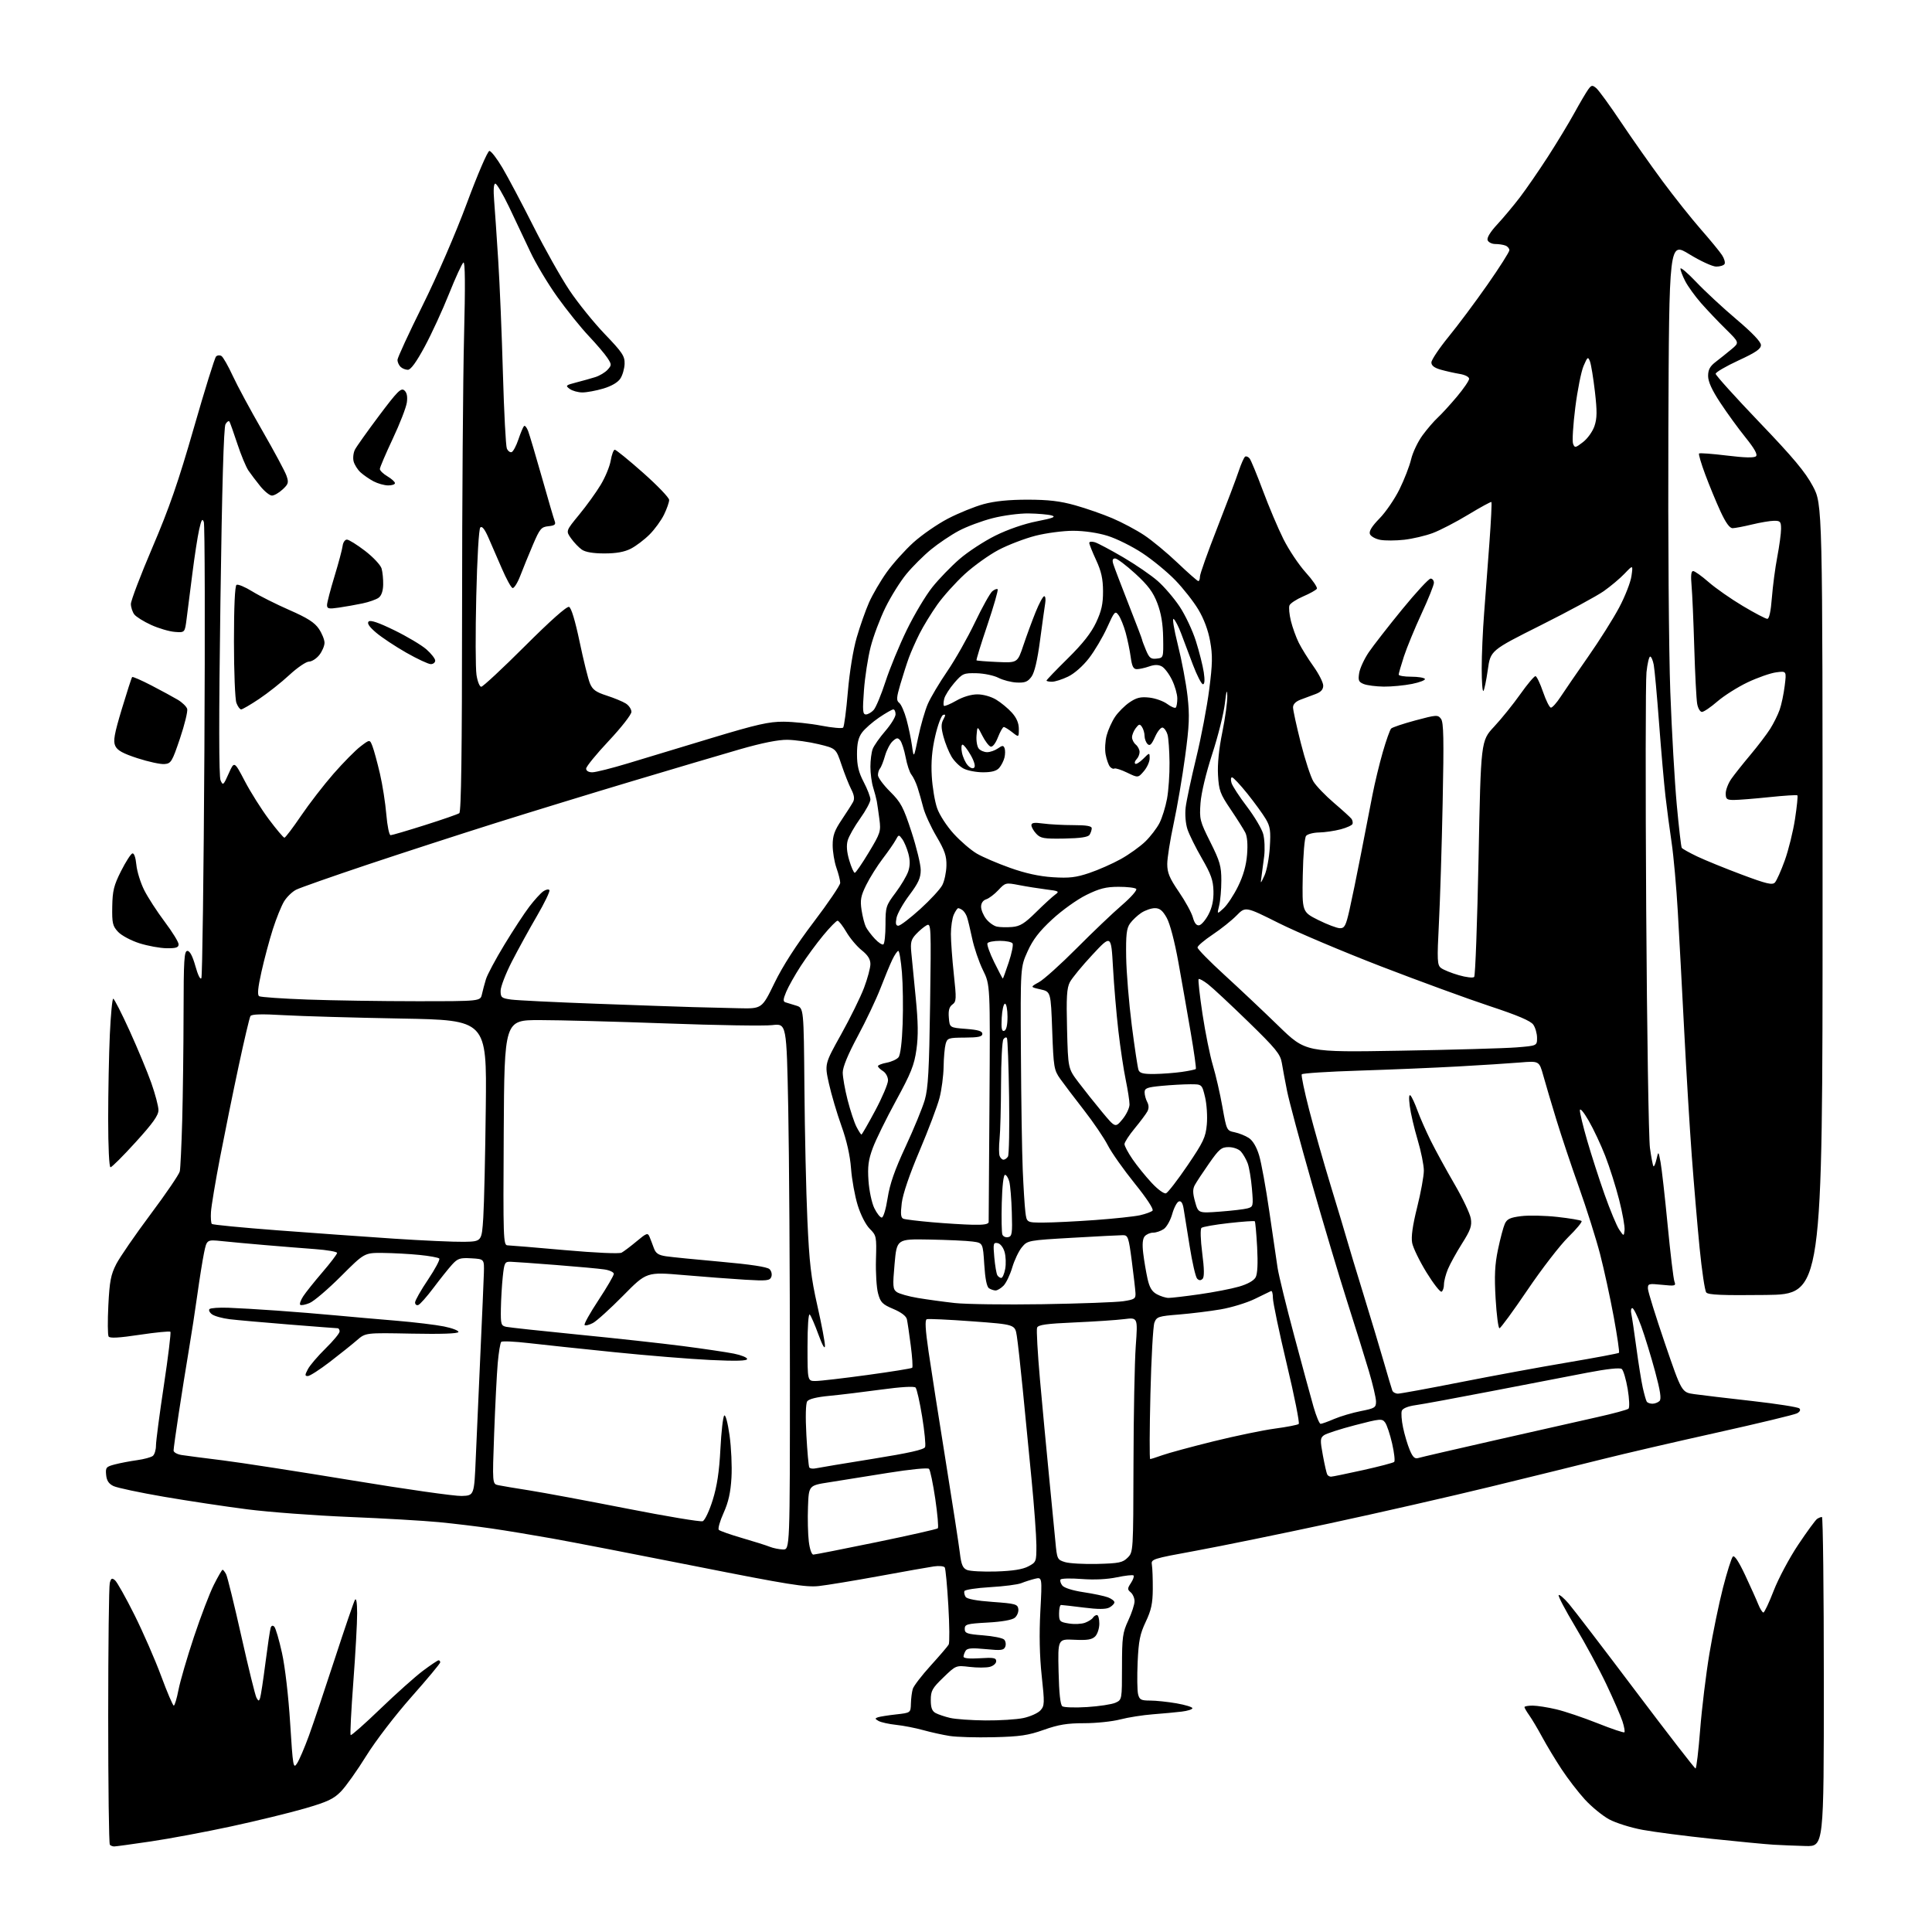 <?xml version="1.0" encoding="UTF-8" standalone="no"?>
<svg 
  version="1.1" 
  xmlns="http://www.w3.org/2000/svg" 
  xmlns:xlink="http://www.w3.org/1999/xlink" 
  xmlns:svg="http://www.w3.org/2000/svg"
  xmlns:rdf="http://www.w3.org/1999/02/22-rdf-syntax-ns#"
  xmlns:cc="http://creativecommons.org/ns#"
  xmlns:dc="http://purl.org/dc/elements/1.1/"
  viewBox="0 0 768 768"
  width="768"
  height="768"
>
<style>svg {background-color: white; }</style>"
<path stroke="none" fill="black" fill-rule="evenodd" d="M45.42,733.99C44.82,734.00 44.03,733.70 43.67,733.33C43.30,732.97 43.01,709.90 43.01,682.08C43.02,654.26 43.30,630.48 43.64,629.23C44.14,627.36 44.51,627.17 45.71,628.18C46.52,628.85 50.00,635.05 53.45,641.95C56.89,648.85 61.67,659.79 64.06,666.25C66.45,672.71 68.71,678.00 69.08,678.00C69.44,678.00 70.29,675.19 70.95,671.75C71.62,668.31 74.37,658.86 77.08,650.73C79.78,642.61 83.35,633.27 85.01,629.98C86.67,626.69 88.23,624.00 88.48,624.00C88.73,624.00 89.35,624.79 89.87,625.75C90.39,626.72 93.11,637.81 95.93,650.40C98.75,662.98 101.46,674.01 101.96,674.89C102.75,676.29 102.94,676.30 103.39,675.00C103.68,674.17 104.64,667.88 105.52,661.00C106.40,654.12 107.33,647.86 107.59,647.08C107.90,646.17 108.41,646.01 109.03,646.63C109.57,647.17 110.94,651.85 112.09,657.05C113.31,662.54 114.67,674.23 115.34,684.96C116.44,702.41 116.59,703.28 118.09,700.96C118.97,699.61 121.08,694.67 122.79,690.00C124.49,685.33 129.11,671.60 133.05,659.50C137.00,647.40 140.61,636.83 141.08,636.00C141.62,635.05 141.95,636.99 141.97,641.28C141.99,645.01 141.30,657.32 140.45,668.65C139.60,679.97 139.12,689.46 139.39,689.72C139.65,689.99 144.96,685.29 151.18,679.30C157.41,673.30 165.02,666.50 168.09,664.19C171.17,661.89 173.98,660.00 174.34,660.00C174.70,660.00 175.00,660.36 175.00,660.81C175.00,661.26 169.85,667.43 163.57,674.53C157.08,681.86 149.31,692.00 145.60,697.97C142.01,703.76 137.49,710.13 135.55,712.12C132.63,715.12 130.21,716.26 121.27,718.86C115.34,720.59 102.17,723.80 92.00,726.00C81.83,728.20 67.42,730.90 60.00,731.99C52.58,733.09 46.01,733.99 45.42,733.99zM717.75,733.82C713.76,733.71 708.02,733.48 705.00,733.30C701.98,733.12 690.95,732.06 680.50,730.96C670.05,729.86 657.67,728.26 653.00,727.40C648.33,726.55 642.32,724.66 639.66,723.22C637.00,721.77 632.65,718.21 630.00,715.31C627.34,712.40 623.17,706.98 620.73,703.26C618.28,699.54 614.83,693.82 613.06,690.54C611.29,687.26 608.97,683.37 607.92,681.89C606.86,680.40 606.00,678.92 606.00,678.60C606.00,678.27 607.46,678.01 609.25,678.01C611.04,678.02 615.26,678.68 618.63,679.48C622.00,680.27 629.37,682.76 635.01,685.00C640.64,687.25 645.46,688.87 645.72,688.61C645.99,688.35 645.65,686.42 644.98,684.32C644.30,682.22 641.41,675.55 638.54,669.50C635.67,663.45 630.10,653.14 626.16,646.58C622.23,640.02 619.27,634.40 619.60,634.08C619.92,633.76 621.73,635.30 623.61,637.50C625.49,639.70 637.46,655.34 650.20,672.25C662.95,689.16 673.66,703.00 674.00,703.00C674.35,703.00 675.17,696.06 675.84,687.58C676.50,679.10 678.16,665.49 679.52,657.33C680.88,649.17 683.31,637.38 684.92,631.13C686.53,624.87 688.29,619.31 688.83,618.77C689.47,618.13 691.16,620.69 693.73,626.15C695.88,630.74 698.23,635.96 698.94,637.75C699.66,639.54 700.57,641.00 700.98,641.00C701.38,641.00 703.23,637.09 705.08,632.30C706.93,627.52 711.31,619.30 714.82,614.05C718.33,608.80 721.72,604.17 722.35,603.77C722.98,603.36 723.84,603.02 724.25,603.02C724.66,603.01 725.00,632.48 725.00,668.50C725.00,734.00 725.00,734.00 717.75,733.82zM395.00,690.57C388.12,690.74 380.24,690.51 377.48,690.07C374.71,689.63 369.99,688.59 366.98,687.75C363.96,686.91 359.13,685.96 356.24,685.66C353.35,685.35 350.20,684.65 349.24,684.11C347.78,683.29 347.74,683.06 349.00,682.64C349.82,682.37 353.09,681.85 356.25,681.50C362.00,680.86 362.00,680.86 362.10,677.18C362.15,675.16 362.49,672.54 362.85,671.36C363.21,670.18 366.41,666.01 369.96,662.10C373.52,658.18 376.74,654.42 377.12,653.74C377.50,653.06 377.44,646.10 376.98,638.28C376.53,630.45 375.88,623.62 375.56,623.09C375.23,622.56 373.28,622.37 371.23,622.67C369.18,622.97 359.40,624.70 349.50,626.52C339.60,628.33 328.80,630.11 325.50,630.48C320.37,631.04 313.29,629.90 276.50,622.60C252.85,617.91 227.20,612.94 219.50,611.57C211.80,610.19 201.00,608.41 195.50,607.61C190.00,606.80 180.55,605.67 174.50,605.08C168.45,604.50 152.38,603.56 138.79,603.01C125.20,602.45 106.97,601.09 98.29,599.98C89.60,598.87 74.68,596.62 65.13,594.98C55.58,593.34 46.58,591.43 45.13,590.74C43.24,589.84 42.41,588.59 42.19,586.30C41.91,583.36 42.18,583.03 45.69,582.12C47.79,581.57 51.75,580.82 54.50,580.44C57.25,580.06 60.06,579.30 60.75,578.75C61.44,578.20 62.00,576.35 62.00,574.63C62.00,572.91 63.41,562.15 65.14,550.72C66.86,539.29 68.03,529.70 67.73,529.40C67.43,529.10 61.93,529.64 55.51,530.60C47.29,531.84 43.64,532.04 43.17,531.28C42.80,530.68 42.76,525.09 43.07,518.85C43.55,509.33 44.06,506.69 46.21,502.50C47.63,499.75 53.79,490.81 59.90,482.63C66.02,474.45 71.22,466.80 71.47,465.63C71.72,464.46 72.15,455.40 72.43,445.50C72.70,435.60 72.95,416.36 72.97,402.75C73.00,381.46 73.21,378.00 74.50,378.00C75.47,378.00 76.57,380.10 77.68,384.06C78.67,387.63 79.64,389.58 80.05,388.81C80.43,388.09 80.97,347.45 81.25,298.50C81.53,249.55 81.43,208.60 81.02,207.50C80.44,205.92 80.05,206.56 79.17,210.50C78.55,213.25 77.34,221.12 76.47,228.00C75.60,234.88 74.57,242.97 74.18,246.00C73.48,251.50 73.48,251.50 69.49,251.19C67.29,251.02 63.07,249.78 60.10,248.43C57.13,247.08 54.11,245.19 53.38,244.24C52.66,243.28 52.05,241.42 52.03,240.11C52.01,238.79 55.87,228.67 60.59,217.61C67.31,201.90 70.91,191.50 77.06,170.08C81.39,155.00 85.36,142.24 85.88,141.72C86.40,141.20 87.37,141.11 88.03,141.52C88.69,141.93 90.71,145.47 92.51,149.38C94.32,153.30 99.62,163.13 104.30,171.24C108.97,179.35 113.28,187.37 113.87,189.07C114.83,191.81 114.67,192.41 112.33,194.57C110.89,195.91 108.99,197.00 108.10,197.00C107.22,197.00 105.15,195.34 103.50,193.31C101.85,191.28 99.72,188.46 98.76,187.06C97.80,185.65 95.82,180.90 94.37,176.50C92.92,172.10 91.50,168.10 91.23,167.62C90.95,167.14 90.24,167.59 89.64,168.62C88.93,169.87 88.25,193.59 87.62,239.22C86.97,285.55 87.00,308.67 87.68,310.21C88.63,312.35 88.82,312.18 90.91,307.49C93.12,302.50 93.12,302.50 97.31,310.50C99.61,314.90 103.94,321.76 106.93,325.75C109.92,329.74 112.67,333.00 113.06,333.00C113.44,333.00 116.40,329.10 119.63,324.34C122.86,319.58 128.68,312.04 132.57,307.59C136.46,303.14 141.30,298.24 143.33,296.70C147.01,293.89 147.01,293.89 148.08,296.70C148.67,298.24 149.99,303.10 151.02,307.50C152.05,311.90 153.19,319.21 153.57,323.75C153.95,328.29 154.71,332.00 155.27,332.00C155.82,332.00 161.95,330.20 168.89,328.00C175.82,325.81 181.99,323.67 182.58,323.25C183.34,322.73 183.66,298.72 183.68,243.00C183.69,199.27 184.05,150.05 184.47,133.62C184.98,113.54 184.90,103.94 184.22,104.36C183.67,104.70 181.10,110.28 178.52,116.74C175.94,123.21 171.59,132.66 168.85,137.75C165.51,143.94 163.29,147.00 162.13,147.00C161.18,147.00 159.86,146.46 159.20,145.80C158.54,145.14 158.00,143.91 158.00,143.07C158.00,142.22 162.48,132.53 167.94,121.52C173.75,109.82 181.10,92.87 185.60,80.75C189.90,69.18 193.86,60.00 194.54,60.00C195.22,60.00 197.56,63.04 199.75,66.75C201.94,70.46 207.45,80.86 211.99,89.86C216.52,98.86 222.98,110.33 226.34,115.36C229.70,120.39 236.04,128.24 240.42,132.81C247.38,140.06 248.38,141.56 248.29,144.59C248.24,146.49 247.48,149.15 246.60,150.49C245.60,152.02 243.08,153.49 239.82,154.46C236.97,155.31 233.23,156.00 231.51,156.00C229.79,156.00 227.52,155.37 226.47,154.60C224.68,153.29 224.86,153.12 229.03,152.04C231.49,151.41 234.91,150.45 236.63,149.91C238.35,149.37 240.55,148.05 241.51,146.99C243.18,145.14 243.18,144.92 241.46,142.28C240.46,140.75 237.10,136.80 233.98,133.50C230.86,130.20 225.25,123.22 221.52,118.00C217.78,112.78 212.94,104.67 210.76,100.00C208.58,95.33 204.80,87.34 202.36,82.25C199.91,77.16 197.46,73.00 196.90,73.00C196.25,73.00 196.08,75.48 196.43,79.75C196.73,83.46 197.46,94.15 198.05,103.50C198.65,112.85 199.49,133.10 199.92,148.50C200.36,163.90 201.06,177.31 201.48,178.29C201.90,179.28 202.75,179.92 203.37,179.73C203.99,179.53 205.21,177.26 206.07,174.69C206.94,172.12 207.94,169.73 208.30,169.37C208.65,169.01 209.39,169.90 209.94,171.34C210.48,172.77 212.94,181.05 215.40,189.72C217.85,198.40 220.15,206.26 220.51,207.18C221.02,208.50 220.49,208.93 218.01,209.18C215.16,209.47 214.59,210.15 211.87,216.50C210.23,220.35 207.96,225.89 206.85,228.80C205.73,231.72 204.33,233.94 203.74,233.75C203.15,233.55 201.23,230.04 199.47,225.94C197.71,221.85 195.30,216.29 194.10,213.59C192.66,210.32 191.60,209.00 190.93,209.67C190.35,210.25 189.68,221.74 189.32,237.08C188.97,251.61 189.02,265.64 189.41,268.25C189.80,270.86 190.65,273.00 191.30,273.00C191.95,273.00 199.75,265.74 208.64,256.86C218.76,246.76 225.33,240.91 226.21,241.25C227.09,241.59 228.64,246.71 230.41,255.14C231.95,262.49 233.79,269.91 234.50,271.64C235.55,274.16 236.84,275.11 241.15,276.50C244.09,277.45 247.51,278.86 248.75,279.64C249.99,280.41 251.00,281.92 251.00,282.98C251.00,284.05 246.95,289.23 242.00,294.50C237.05,299.77 233.00,304.73 233.00,305.54C233.00,306.42 233.97,307.00 235.44,307.00C236.78,307.00 243.20,305.39 249.69,303.42C256.19,301.45 271.18,296.91 283.00,293.34C300.86,287.95 305.69,286.85 311.50,286.89C315.35,286.91 322.08,287.61 326.46,288.46C330.84,289.30 334.75,289.65 335.16,289.24C335.56,288.83 336.41,282.45 337.03,275.06C337.71,267.12 339.14,258.27 340.55,253.43C341.86,248.91 344.07,242.64 345.46,239.49C346.86,236.34 350.01,230.94 352.47,227.49C354.93,224.04 359.71,218.72 363.08,215.66C366.46,212.61 372.66,208.32 376.86,206.14C381.06,203.96 387.43,201.37 391.00,200.40C395.40,199.20 401.05,198.63 408.50,198.63C416.78,198.64 421.45,199.19 427.38,200.86C431.72,202.07 438.37,204.39 442.17,206.01C445.97,207.62 451.65,210.64 454.79,212.72C457.93,214.80 463.93,219.76 468.11,223.75C472.30,227.74 476.01,231.00 476.36,231.00C476.71,231.00 477.00,230.18 477.00,229.18C477.00,228.17 480.09,219.48 483.86,209.87C487.63,200.25 491.49,190.05 492.43,187.20C493.38,184.35 494.52,181.80 494.96,181.52C495.41,181.25 496.21,181.58 496.75,182.26C497.29,182.94 499.65,188.68 502.01,195.00C504.36,201.32 508.03,209.99 510.16,214.25C512.29,218.52 516.28,224.50 519.04,227.55C521.80,230.60 523.80,233.52 523.47,234.04C523.15,234.57 520.69,235.94 518.01,237.09C515.34,238.24 512.89,239.85 512.58,240.66C512.26,241.48 512.52,244.25 513.15,246.82C513.78,249.39 515.19,253.30 516.28,255.50C517.38,257.70 520.01,261.94 522.14,264.91C524.26,267.89 526.00,271.32 526.00,272.54C526.00,274.09 525.09,275.10 523.00,275.88C521.35,276.50 518.65,277.50 517.00,278.12C515.08,278.84 514.00,279.94 514.00,281.18C514.00,282.25 515.38,288.60 517.08,295.31C518.77,302.01 521.04,308.94 522.12,310.69C523.20,312.44 526.88,316.27 530.29,319.18C533.71,322.10 536.83,324.94 537.23,325.49C537.64,326.05 537.83,326.95 537.66,327.50C537.49,328.05 535.36,329.03 532.93,329.67C530.49,330.31 526.64,330.88 524.37,330.92C522.10,330.96 519.77,331.57 519.19,332.27C518.59,332.99 518.02,339.78 517.87,348.02C517.60,362.50 517.60,362.50 524.05,365.73C527.60,367.50 531.46,368.96 532.64,368.98C534.49,369.00 535.01,368.00 536.43,361.75C537.34,357.76 539.40,347.75 541.00,339.50C542.61,331.25 544.67,320.68 545.57,316.00C546.48,311.32 548.32,303.68 549.67,299.00C551.02,294.32 552.52,290.10 553.00,289.61C553.49,289.12 557.85,287.66 562.69,286.36C571.03,284.13 571.57,284.09 572.82,285.75C573.87,287.15 574.00,293.72 573.48,319.00C573.13,336.32 572.46,357.93 571.99,367.00C571.23,381.87 571.32,383.63 572.83,384.79C573.75,385.51 576.91,386.79 579.85,387.64C582.79,388.50 585.57,388.82 586.01,388.35C586.46,387.88 587.24,366.57 587.75,341.00C588.67,294.50 588.67,294.50 593.92,288.87C596.81,285.78 601.50,279.96 604.34,275.95C607.18,271.93 609.91,268.71 610.39,268.78C610.88,268.85 612.23,271.68 613.39,275.07C614.55,278.45 615.95,281.26 616.50,281.30C617.05,281.35 618.81,279.39 620.40,276.94C622.00,274.50 626.92,267.34 631.33,261.02C635.75,254.71 641.28,245.94 643.63,241.52C645.98,237.11 648.18,231.47 648.53,229.00C649.17,224.50 649.17,224.50 645.82,228.00C643.99,229.93 640.24,233.07 637.50,235.00C634.75,236.93 623.51,243.02 612.50,248.54C592.50,258.57 592.50,258.57 591.42,266.29C590.82,270.53 590.03,274.30 589.67,274.67C589.30,275.03 589.00,271.01 589.00,265.72C589.00,260.43 589.43,250.57 589.96,243.80C590.49,237.04 591.44,224.39 592.07,215.69C592.71,207.00 593.06,199.74 592.86,199.56C592.66,199.37 588.53,201.63 583.67,204.57C578.82,207.51 572.47,210.80 569.56,211.89C566.65,212.98 561.54,214.18 558.20,214.56C554.85,214.94 550.56,214.95 548.66,214.60C546.75,214.24 544.91,213.20 544.56,212.29C544.13,211.17 545.35,209.18 548.40,206.07C550.86,203.56 554.42,198.35 556.32,194.50C558.22,190.65 560.31,185.27 560.95,182.54C561.60,179.82 563.64,175.54 565.48,173.04C567.31,170.54 570.04,167.38 571.54,166.00C573.04,164.62 576.45,160.89 579.13,157.70C581.81,154.51 584.00,151.30 584.00,150.58C584.00,149.83 582.38,148.99 580.25,148.64C578.19,148.30 574.81,147.54 572.75,146.96C570.17,146.23 569.00,145.34 569.00,144.08C569.00,143.07 572.08,138.48 575.83,133.87C579.59,129.27 586.57,119.92 591.33,113.10C596.10,106.28 600.00,100.14 600.00,99.46C600.00,98.77 599.29,97.94 598.42,97.61C597.55,97.27 595.73,97.00 594.39,97.00C593.04,97.00 591.67,96.31 591.35,95.48C590.99,94.53 592.42,92.18 595.16,89.23C597.57,86.63 601.61,81.80 604.14,78.50C606.66,75.20 611.67,67.93 615.28,62.35C618.88,56.77 623.65,48.90 625.87,44.85C628.09,40.81 630.56,36.62 631.35,35.54C632.62,33.80 632.98,33.74 634.53,35.03C635.49,35.82 639.90,41.88 644.32,48.49C648.74,55.09 656.19,65.67 660.87,72.00C665.56,78.33 672.42,86.95 676.12,91.17C679.82,95.39 683.60,99.99 684.51,101.38C685.43,102.77 685.88,104.38 685.53,104.96C685.17,105.53 683.67,105.99 682.19,105.97C680.71,105.96 675.90,103.74 671.50,101.04C663.50,96.14 663.50,96.14 663.20,171.32C663.04,212.67 663.38,259.32 663.97,275.00C664.55,290.68 665.71,310.87 666.54,319.89C667.37,328.90 668.26,336.61 668.51,337.01C668.76,337.42 671.56,338.98 674.73,340.49C677.90,341.99 685.85,345.23 692.40,347.68C702.19,351.35 704.51,351.90 705.55,350.82C706.23,350.09 708.01,346.12 709.49,342.00C710.97,337.88 712.80,330.47 713.55,325.54C714.30,320.61 714.73,316.39 714.50,316.17C714.27,315.94 709.23,316.26 703.29,316.88C697.36,317.50 691.04,318.00 689.25,318.00C686.42,318.00 686.00,317.67 686.00,315.40C686.00,313.98 686.99,311.39 688.20,309.65C689.41,307.92 692.83,303.61 695.79,300.09C698.76,296.56 702.30,291.89 703.68,289.72C705.05,287.55 706.74,284.14 707.44,282.14C708.15,280.14 709.05,275.85 709.45,272.61C710.18,266.71 710.18,266.71 706.04,267.27C703.77,267.57 698.67,269.36 694.70,271.24C690.74,273.13 685.34,276.54 682.69,278.83C680.04,281.13 677.28,283.00 676.55,283.00C675.82,283.00 674.96,281.54 674.65,279.75C674.33,277.96 673.81,267.95 673.50,257.50C673.19,247.05 672.71,235.91 672.42,232.75C672.06,228.81 672.26,227.00 673.04,227.00C673.67,227.00 676.43,228.97 679.19,231.38C681.94,233.79 688.06,238.07 692.78,240.88C697.50,243.70 701.89,246.00 702.54,246.00C703.28,246.00 703.94,242.98 704.35,237.60C704.71,232.97 705.67,225.66 706.50,221.35C707.32,217.03 708.00,212.04 708.00,210.25C708.00,207.37 707.69,207.00 705.25,207.02C703.74,207.02 699.80,207.68 696.50,208.48C693.20,209.28 689.72,209.94 688.76,209.96C687.57,209.99 686.03,207.86 683.90,203.25C682.19,199.54 679.47,192.95 677.86,188.62C676.24,184.29 675.14,180.53 675.40,180.27C675.66,180.01 680.63,180.38 686.45,181.09C693.65,181.97 697.35,182.05 698.04,181.36C698.74,180.66 697.41,178.29 693.89,173.92C691.04,170.39 686.53,164.18 683.86,160.12C680.52,155.06 679.00,151.71 679.00,149.45C679.00,146.95 679.74,145.59 682.05,143.83C683.72,142.55 686.53,140.30 688.28,138.84C691.47,136.19 691.47,136.19 686.04,130.84C683.04,127.90 678.63,123.25 676.21,120.50C673.80,117.75 670.97,113.83 669.92,111.79C668.86,109.75 668.00,107.50 668.01,106.79C668.01,106.08 670.82,108.47 674.26,112.09C677.69,115.72 684.89,122.40 690.25,126.93C696.57,132.28 700.00,135.88 700.00,137.17C700.00,138.71 697.94,140.12 691.00,143.32C686.05,145.61 682.00,147.98 682.00,148.59C682.00,149.19 689.82,157.86 699.37,167.84C712.84,181.90 717.62,187.62 720.62,193.24C724.50,200.50 724.50,200.50 724.50,357.50C724.50,514.50 724.50,514.50 701.89,514.77C684.56,514.97 679.04,514.74 678.26,513.77C677.69,513.07 676.51,505.07 675.61,496.00C674.72,486.93 673.33,470.50 672.51,459.50C671.69,448.50 670.34,426.23 669.51,410.00C668.68,393.77 667.53,372.40 666.96,362.50C666.39,352.60 665.28,340.23 664.50,335.00C663.72,329.77 662.61,321.45 662.05,316.50C661.48,311.55 660.34,298.51 659.51,287.53C658.69,276.55 657.73,266.09 657.39,264.28C657.05,262.48 656.41,261.00 655.97,261.00C655.52,261.00 654.86,263.81 654.50,267.25C654.13,270.69 654.09,313.10 654.39,361.50C654.69,409.90 655.37,452.57 655.88,456.33C656.40,460.09 657.03,463.36 657.28,463.61C657.53,463.86 658.08,462.59 658.49,460.78C659.25,457.50 659.25,457.50 660.10,462.00C660.56,464.48 661.83,475.74 662.92,487.04C664.01,498.34 665.22,508.42 665.62,509.45C666.28,511.17 665.91,511.27 660.67,510.73C655.32,510.18 655.00,510.27 655.08,512.32C655.13,513.52 658.17,523.27 661.83,534.00C668.50,553.49 668.50,553.49 673.50,554.19C676.25,554.58 686.56,555.81 696.41,556.91C706.27,558.02 714.75,559.35 715.27,559.87C715.86,560.46 715.51,561.19 714.34,561.82C713.30,562.37 698.97,565.82 682.48,569.49C665.99,573.15 645.52,577.90 637.00,580.04C628.48,582.18 608.47,587.10 592.55,590.98C576.63,594.86 547.83,601.43 528.55,605.57C509.27,609.72 485.40,614.60 475.50,616.42C457.81,619.66 457.51,619.76 457.90,622.11C458.12,623.42 458.27,627.73 458.25,631.69C458.21,637.40 457.64,640.07 455.45,644.69C453.16,649.52 452.61,652.23 452.23,660.73C451.98,666.36 452.06,672.10 452.41,673.48C452.95,675.67 453.59,676.00 457.19,676.00C459.47,676.00 464.19,676.50 467.67,677.10C471.15,677.71 474.00,678.58 474.00,679.04C474.00,679.50 472.09,680.11 469.75,680.39C467.41,680.68 462.25,681.16 458.28,681.46C454.32,681.76 448.48,682.68 445.32,683.50C442.16,684.33 435.70,685.00 430.96,685.00C424.20,685.00 420.75,685.57 414.92,687.64C408.71,689.84 405.46,690.32 395.00,690.57zM391.70,683.90C397.31,683.95 404.13,683.52 406.85,682.94C409.57,682.35 412.60,680.99 413.58,679.91C415.24,678.08 415.28,677.10 414.09,666.12C413.25,658.26 413.07,649.70 413.55,640.59C414.28,626.89 414.28,626.89 411.39,627.59C409.80,627.98 407.38,628.76 406.00,629.32C404.62,629.89 399.04,630.61 393.58,630.92C388.12,631.24 383.52,631.95 383.35,632.50C383.17,633.05 383.40,634.08 383.85,634.79C384.38,635.62 388.24,636.34 394.59,636.79C403.61,637.44 404.53,637.69 404.80,639.59C404.96,640.74 404.33,642.31 403.40,643.08C402.35,643.96 398.28,644.68 392.60,644.99C384.34,645.45 383.50,645.68 383.50,647.50C383.50,649.26 384.36,649.57 390.77,650.07C394.76,650.38 398.53,651.13 399.15,651.75C399.76,652.36 399.97,653.63 399.62,654.56C399.05,656.03 398.02,656.16 391.84,655.55C386.40,655.02 384.51,655.16 383.87,656.18C383.41,656.90 383.02,657.97 383.02,658.55C383.01,659.21 385.37,659.44 389.50,659.18C394.96,658.83 396.00,659.02 396.00,660.36C396.00,661.25 394.85,662.25 393.42,662.61C392.00,662.97 388.40,662.97 385.43,662.62C380.01,661.98 380.01,661.98 375.01,666.81C370.58,671.08 370.00,672.11 370.00,675.78C370.00,678.86 370.50,680.20 371.94,680.97C373.01,681.54 375.59,682.41 377.69,682.90C379.79,683.40 386.09,683.84 391.70,683.90zM432.17,678.58C436.93,678.28 441.99,677.50 443.42,676.86C446.00,675.68 446.00,675.68 446.01,662.59C446.02,650.75 446.26,648.99 448.51,644.15C449.88,641.21 451.00,637.78 451.00,636.52C451.00,635.27 450.31,633.68 449.48,632.98C448.12,631.85 448.12,631.46 449.56,629.27C450.44,627.93 450.91,626.58 450.60,626.27C450.30,625.97 447.32,626.30 443.98,627.00C440.16,627.81 434.99,628.06 430.00,627.68C425.64,627.34 421.85,627.44 421.57,627.89C421.29,628.34 421.61,629.41 422.28,630.27C423.00,631.20 426.43,632.28 430.68,632.92C434.63,633.51 439.02,634.44 440.43,634.97C441.84,635.51 443.00,636.40 443.00,636.94C443.00,637.48 442.10,638.41 441.01,639.00C439.61,639.75 436.56,639.76 430.78,639.03C426.26,638.46 422.20,638.00 421.78,638.00C421.35,638.00 421.00,639.52 421.00,641.37C421.00,644.52 421.26,644.79 424.93,645.37C427.10,645.72 429.98,645.58 431.34,645.06C432.69,644.55 434.10,643.65 434.46,643.06C434.82,642.48 435.54,642.00 436.06,642.00C436.58,642.00 437.00,643.54 437.00,645.43C437.00,647.31 436.26,649.60 435.35,650.50C434.08,651.77 432.21,652.08 427.10,651.83C420.50,651.51 420.50,651.51 420.80,664.48C421.00,673.13 421.50,677.72 422.30,678.28C422.96,678.74 427.40,678.88 432.17,678.58zM396.00,624.69C402.58,624.48 406.50,623.86 408.75,622.67C411.93,620.99 412.00,620.80 411.98,614.22C411.96,610.53 411.10,598.73 410.05,588.00C409.00,577.27 407.42,561.08 406.53,552.00C405.64,542.92 404.59,533.48 404.19,531.00C403.48,526.50 403.48,526.50 386.49,525.25C377.15,524.56 369.01,524.18 368.40,524.41C367.63,524.70 367.84,528.50 369.12,537.29C370.12,544.15 373.17,563.65 375.90,580.63C378.63,597.61 381.18,614.12 381.56,617.33C382.11,621.94 382.69,623.35 384.38,624.07C385.54,624.57 390.77,624.85 396.00,624.69zM436.26,621.68C444.84,621.46 446.29,621.16 448.26,619.19C450.49,616.96 450.49,616.82 450.58,581.72C450.62,562.35 451.03,541.37 451.48,535.09C452.30,523.69 452.30,523.69 446.90,524.37C443.93,524.75 435.05,525.34 427.16,525.69C415.95,526.18 412.70,526.63 412.26,527.77C411.95,528.57 412.47,537.84 413.40,548.36C414.34,558.89 415.95,576.05 416.98,586.50C418.01,596.95 419.15,608.76 419.53,612.75C420.18,619.79 420.29,620.02 423.35,620.96C425.08,621.49 430.89,621.82 436.26,621.68zM323.32,617.98C323.97,617.97 335.23,615.75 348.35,613.05C361.47,610.35 372.47,607.86 372.80,607.53C373.14,607.20 372.68,601.94 371.79,595.84C370.89,589.75 369.77,584.37 369.29,583.89C368.79,583.39 361.79,584.08 352.96,585.50C344.46,586.87 333.90,588.56 329.50,589.25C321.50,590.50 321.50,590.50 321.19,599.00C321.01,603.67 321.16,609.86 321.51,612.75C321.87,615.77 322.64,617.99 323.32,617.98zM311.25,615.94C314.00,616.00 314.00,616.00 314.00,545.25C314.00,506.34 313.70,459.28 313.34,440.67C312.67,406.84 312.67,406.84 306.97,407.50C303.83,407.87 284.89,407.57 264.88,406.83C244.87,406.10 222.20,405.50 214.50,405.50C200.50,405.50 200.50,405.50 200.24,450.25C199.99,492.39 200.08,495.00 201.74,495.04C202.71,495.06 212.95,495.91 224.50,496.94C236.81,498.03 246.16,498.45 247.10,497.95C247.98,497.47 250.67,495.45 253.07,493.44C257.03,490.13 257.50,489.97 258.20,491.65C258.62,492.67 259.40,494.69 259.92,496.15C260.66,498.21 261.73,498.93 264.69,499.38C266.78,499.70 276.60,500.68 286.50,501.56C298.31,502.61 304.98,503.62 305.89,504.50C306.67,505.26 306.98,506.60 306.61,507.57C306.03,509.09 304.83,509.22 296.23,508.71C290.88,508.39 279.87,507.56 271.76,506.86C257.01,505.60 257.01,505.60 247.70,515.05C242.57,520.25 237.17,525.14 235.69,525.92C234.21,526.70 232.73,527.06 232.39,526.72C232.05,526.38 234.53,521.94 237.89,516.85C241.25,511.75 244.00,507.04 244.00,506.38C244.00,505.72 242.31,504.92 240.25,504.62C238.19,504.31 229.53,503.51 221.00,502.85C212.47,502.18 204.38,501.61 203.00,501.57C200.67,501.50 200.46,501.91 199.86,507.50C199.51,510.80 199.17,516.53 199.11,520.23C199.01,526.44 199.17,527.00 201.25,527.44C202.49,527.70 215.43,529.10 230.00,530.54C244.57,531.97 263.25,534.02 271.50,535.09C279.75,536.16 288.86,537.51 291.75,538.09C294.64,538.67 297.00,539.63 297.00,540.22C297.00,540.98 292.63,541.10 282.43,540.62C274.42,540.24 257.21,538.84 244.18,537.51C231.16,536.19 215.88,534.56 210.23,533.91C204.58,533.25 199.64,533.03 199.25,533.42C198.86,533.81 198.24,537.58 197.86,541.81C197.49,546.04 196.85,558.59 196.44,569.69C195.70,589.89 195.70,589.89 198.10,590.39C199.42,590.67 205.00,591.61 210.50,592.47C216.00,593.34 233.39,596.58 249.14,599.67C264.90,602.77 278.48,605.03 279.33,604.70C280.19,604.37 281.95,600.65 283.31,596.30C285.05,590.70 285.91,584.99 286.37,576.05C286.72,569.20 287.40,563.20 287.89,562.71C288.40,562.20 289.29,565.50 290.00,570.53C290.68,575.31 291.03,582.89 290.77,587.36C290.43,593.29 289.57,597.11 287.63,601.43C286.16,604.69 285.31,607.71 285.74,608.14C286.17,608.57 290.35,610.04 295.01,611.40C299.68,612.75 304.62,614.31 306.00,614.87C307.38,615.42 309.74,615.90 311.25,615.94zM183.50,594.67C188.50,594.50 188.50,594.50 189.13,579.50C189.47,571.25 190.30,552.58 190.97,538.00C191.64,523.42 192.26,509.02 192.35,506.00C192.50,500.50 192.50,500.50 187.38,500.20C182.86,499.94 181.96,500.23 179.70,502.70C178.30,504.24 174.98,508.40 172.32,511.94C169.67,515.47 166.94,518.55 166.25,518.77C165.56,518.99 165.00,518.53 165.00,517.74C165.00,516.96 167.32,512.86 170.16,508.65C172.99,504.43 175.00,500.66 174.61,500.28C174.22,499.89 170.66,499.24 166.70,498.85C162.74,498.45 156.21,498.10 152.19,498.06C144.87,498.00 144.87,498.00 135.53,507.34C130.40,512.47 124.79,517.26 123.07,517.97C121.34,518.69 119.66,519.00 119.33,518.67C119.00,518.33 119.55,516.81 120.54,515.28C121.54,513.75 124.98,509.45 128.18,505.72C131.38,502.00 134.00,498.55 134.00,498.06C134.00,497.58 130.06,496.89 125.25,496.54C120.44,496.18 111.49,495.47 105.36,494.94C99.23,494.42 91.51,493.71 88.21,493.36C82.20,492.74 82.20,492.74 81.09,498.12C80.49,501.08 79.31,508.45 78.47,514.50C77.63,520.55 76.08,530.67 75.01,537.00C73.94,543.33 72.16,554.53 71.04,561.90C69.92,569.26 69.00,575.88 69.00,576.60C69.00,577.32 70.46,578.13 72.25,578.40C74.04,578.68 81.35,579.63 88.50,580.51C95.65,581.40 118.82,584.99 140.00,588.48C161.18,591.98 180.75,594.76 183.50,594.67zM529.10,587.00C529.63,587.00 535.34,585.83 541.79,584.40C548.23,582.97 553.82,581.50 554.21,581.14C554.60,580.78 554.23,577.50 553.40,573.86C552.57,570.21 551.32,566.45 550.62,565.49C549.42,563.85 548.72,563.91 538.65,566.53C532.77,568.06 527.20,569.86 526.28,570.54C524.78,571.63 524.74,572.46 525.87,578.57C526.56,582.32 527.35,585.75 527.62,586.19C527.89,586.64 528.56,587.00 529.10,587.00zM324.36,583.67C325.54,583.41 335.66,581.72 346.85,579.93C361.32,577.61 367.35,576.25 367.74,575.23C368.05,574.44 367.52,569.00 366.57,563.15C365.62,557.29 364.44,552.08 363.95,551.57C363.39,551.00 358.12,551.31 350.27,552.38C343.25,553.34 333.98,554.46 329.68,554.87C324.67,555.34 321.51,556.13 320.88,557.05C320.28,557.94 320.15,563.17 320.55,570.50C320.91,577.10 321.43,582.87 321.71,583.33C321.99,583.79 323.18,583.94 324.36,583.67zM457.21,580.00C457.51,580.00 459.72,579.30 462.12,578.44C464.53,577.58 473.61,575.12 482.30,572.97C491.00,570.82 502.02,568.53 506.80,567.89C511.59,567.25 515.84,566.42 516.26,566.05C516.68,565.68 514.55,554.96 511.51,542.24C508.48,529.51 506.00,517.69 506.00,515.97C506.00,514.24 505.66,513.00 505.25,513.21C504.84,513.42 501.90,514.85 498.72,516.38C495.55,517.92 489.47,519.77 485.22,520.50C480.98,521.23 473.53,522.14 468.68,522.54C460.46,523.20 459.79,523.42 458.89,525.78C458.37,527.17 457.65,539.94 457.31,554.15C456.96,568.37 456.92,580.00 457.21,580.00zM563.73,579.60C564.70,579.29 578.55,576.09 594.50,572.47C610.45,568.86 628.67,564.74 635.00,563.32C641.33,561.91 646.89,560.40 647.36,559.97C647.83,559.54 647.68,556.03 647.03,552.15C646.37,548.28 645.31,544.69 644.67,544.19C643.93,543.61 638.87,544.15 631.00,545.66C624.12,546.98 607.02,550.28 593.00,552.99C578.98,555.70 565.33,558.22 562.67,558.58C559.72,558.99 557.61,559.85 557.25,560.79C556.92,561.64 557.14,564.65 557.74,567.48C558.33,570.31 559.52,574.31 560.39,576.38C561.57,579.22 562.40,580.01 563.73,579.60zM524.96,566.00C525.44,566.00 527.87,565.13 530.35,564.06C532.84,563.00 537.60,561.59 540.94,560.93C546.51,559.84 547.00,559.53 546.99,557.12C546.98,555.68 545.70,550.23 544.14,545.00C542.59,539.77 538.73,527.40 535.56,517.50C532.40,507.60 526.04,486.31 521.43,470.18C516.82,454.05 512.41,437.63 511.63,433.68C510.84,429.73 509.90,424.70 509.54,422.50C508.96,419.03 507.20,416.87 496.19,406.15C489.21,399.36 482.03,392.66 480.22,391.26C478.42,389.86 476.73,388.94 476.47,389.20C476.21,389.46 476.90,395.71 478.01,403.09C479.13,410.46 480.98,419.65 482.14,423.50C483.29,427.35 485.00,434.76 485.92,439.97C487.59,449.33 487.64,449.45 490.78,450.09C492.52,450.45 495.07,451.47 496.44,452.37C498.01,453.40 499.50,455.91 500.51,459.25C501.39,462.14 503.21,472.15 504.56,481.50C505.91,490.85 507.40,500.98 507.86,504.00C508.33,507.02 511.30,519.17 514.47,531.00C517.63,542.83 521.09,555.54 522.15,559.25C523.22,562.96 524.48,566.00 524.96,566.00zM656.86,558.00C657.82,558.00 659.09,557.51 659.69,556.91C660.49,556.11 660.00,552.87 657.92,545.16C656.34,539.29 653.87,531.24 652.43,527.25C650.98,523.26 649.38,520.00 648.88,520.00C648.37,520.00 648.19,521.01 648.47,522.25C648.74,523.49 649.65,529.56 650.48,535.74C651.31,541.93 652.46,549.09 653.03,551.65C653.61,554.22 654.31,556.70 654.60,557.16C654.88,557.62 655.90,558.00 656.86,558.00zM555.72,554.00C556.70,553.99 567.85,551.95 580.50,549.45C593.15,546.95 612.41,543.40 623.31,541.57C634.20,539.73 643.32,538.01 643.57,537.76C643.82,537.51 642.88,531.05 641.47,523.40C640.06,515.76 637.62,504.55 636.05,498.50C634.48,492.45 630.71,480.52 627.68,472.00C624.64,463.48 620.58,451.32 618.65,445.00C616.71,438.68 614.40,430.85 613.50,427.61C611.86,421.72 611.86,421.72 604.18,422.36C599.96,422.71 588.85,423.43 579.50,423.94C570.15,424.46 552.47,425.20 540.22,425.59C527.97,425.97 517.72,426.64 517.46,427.06C517.20,427.49 518.52,433.84 520.41,441.17C522.30,448.50 526.18,462.15 529.03,471.50C531.89,480.85 534.79,490.52 535.49,493.00C536.18,495.48 539.11,505.15 541.99,514.50C544.87,523.85 548.53,536.00 550.11,541.50C551.69,547.00 553.20,552.06 553.46,552.75C553.72,553.44 554.74,554.00 555.72,554.00zM324.25,548.97C326.04,548.96 335.29,547.88 344.81,546.58C354.33,545.28 362.35,543.99 362.62,543.71C362.90,543.43 362.64,539.45 362.04,534.85C361.45,530.26 360.76,525.58 360.51,524.46C360.23,523.16 358.28,521.67 355.10,520.33C350.74,518.48 350.01,517.74 349.04,514.14C348.43,511.90 348.06,505.82 348.21,500.64C348.48,491.53 348.39,491.12 345.74,488.47C344.14,486.87 342.14,482.95 340.95,479.11C339.82,475.47 338.63,468.90 338.30,464.50C337.91,459.27 336.58,453.38 334.46,447.50C332.69,442.55 330.46,435.00 329.51,430.73C327.79,422.96 327.79,422.96 334.38,411.14C338.00,404.64 342.10,396.31 343.48,392.64C344.87,388.96 346.00,384.73 346.00,383.23C346.00,381.31 344.97,379.67 342.53,377.73C340.62,376.21 337.88,372.95 336.44,370.48C334.99,368.02 333.42,366.00 332.94,366.00C332.46,366.00 329.92,368.60 327.29,371.77C324.65,374.94 320.61,380.46 318.30,384.02C315.99,387.58 313.39,392.20 312.53,394.27C311.29,397.23 311.23,398.13 312.23,398.44C312.93,398.66 314.85,399.25 316.50,399.75C319.50,400.67 319.50,400.67 319.77,432.58C319.91,450.14 320.44,473.73 320.95,485.00C321.71,502.00 322.38,507.81 324.91,519.00C326.59,526.42 327.95,533.62 327.93,535.00C327.91,536.55 326.93,534.85 325.34,530.50C323.94,526.65 322.39,523.07 321.90,522.55C321.37,521.99 321.00,527.18 321.00,535.30C321.00,549.00 321.00,549.00 324.25,548.97zM122.37,547.00C121.15,547.00 121.15,546.62 122.40,544.25C123.19,542.74 126.36,539.04 129.42,536.03C132.49,533.03 135.00,529.99 135.00,529.28C135.00,528.58 134.65,528.00 134.23,528.00C133.80,528.00 125.14,527.33 114.98,526.52C104.81,525.70 94.16,524.76 91.29,524.41C88.43,524.06 85.28,523.19 84.29,522.47C83.31,521.75 82.85,520.81 83.28,520.38C83.71,519.95 87.09,519.71 90.78,519.85C94.48,519.98 103.12,520.49 110.00,520.98C116.88,521.46 127.45,522.32 133.50,522.89C139.55,523.46 150.35,524.41 157.50,525.00C164.65,525.60 173.20,526.62 176.50,527.29C179.80,527.96 182.38,528.95 182.23,529.50C182.06,530.14 175.32,530.37 163.64,530.14C145.32,529.78 145.32,529.78 141.91,532.74C140.04,534.37 135.19,538.24 131.15,541.35C127.10,544.46 123.15,547.00 122.37,547.00zM596.06,528.00C595.60,528.00 594.91,522.71 594.53,516.25C594.00,507.12 594.21,502.76 595.48,496.67C596.38,492.37 597.60,487.78 598.19,486.48C599.06,484.56 600.31,483.98 604.72,483.43C607.71,483.06 614.20,483.20 619.12,483.75C624.05,484.30 628.36,485.03 628.70,485.37C629.04,485.71 626.66,488.59 623.41,491.77C620.16,494.96 612.86,504.41 607.20,512.78C601.53,521.15 596.52,528.00 596.06,528.00zM414.50,518.44C429.35,518.20 443.75,517.67 446.50,517.26C451.02,516.57 451.49,516.26 451.37,514.00C451.30,512.62 450.63,506.89 449.90,501.25C448.67,491.81 448.39,491.00 446.39,491.00C445.20,491.00 436.18,491.46 426.36,492.03C408.70,493.05 408.47,493.09 406.23,495.78C404.98,497.28 403.25,500.91 402.38,503.85C401.51,506.79 399.94,510.06 398.90,511.10C397.85,512.15 396.44,512.99 395.75,512.98C395.06,512.98 393.89,512.58 393.15,512.11C392.26,511.55 391.61,508.30 391.26,502.67C390.72,494.08 390.72,494.08 386.61,493.53C384.35,493.22 376.65,492.87 369.50,492.74C356.50,492.50 356.50,492.50 355.61,502.41C354.82,511.27 354.91,512.46 356.45,513.59C357.40,514.28 361.17,515.35 364.84,515.96C368.50,516.57 375.10,517.48 379.50,517.97C383.90,518.46 399.65,518.67 414.50,518.44zM464.50,515.94C465.60,515.95 471.12,515.31 476.77,514.50C482.42,513.70 489.51,512.33 492.53,511.45C495.98,510.45 498.42,509.07 499.14,507.74C499.88,506.36 500.08,502.20 499.73,495.74C499.43,490.30 499.01,485.68 498.80,485.47C498.60,485.26 493.94,485.59 488.46,486.20C482.98,486.81 478.10,487.67 477.61,488.10C477.10,488.55 477.22,492.74 477.90,498.10C478.73,504.50 478.77,507.63 478.04,508.36C477.32,509.08 476.66,509.06 475.89,508.29C475.27,507.67 473.93,501.84 472.90,495.34C471.87,488.83 470.78,482.06 470.48,480.30C470.11,478.15 469.48,477.26 468.58,477.61C467.83,477.89 466.66,480.14 465.97,482.61C465.28,485.07 463.78,487.74 462.64,488.54C461.49,489.34 459.59,490.00 458.40,490.00C457.21,490.00 455.70,490.66 455.02,491.47C454.20,492.46 454.02,494.67 454.45,498.22C454.80,501.12 455.57,505.65 456.15,508.27C456.93,511.80 457.90,513.42 459.86,514.48C461.31,515.27 463.40,515.93 464.50,515.94zM573.06,513.46C572.55,513.78 569.85,510.34 567.07,505.83C564.29,501.31 561.72,496.02 561.35,494.07C560.90,491.65 561.54,487.13 563.34,479.91C564.80,474.08 566.00,467.52 566.00,465.33C566.00,463.14 564.88,457.62 563.52,453.07C562.16,448.51 560.75,442.47 560.40,439.64C559.98,436.35 560.10,434.86 560.71,435.50C561.24,436.05 562.49,438.75 563.48,441.50C564.48,444.25 566.86,449.65 568.77,453.50C570.68,457.35 574.91,465.08 578.17,470.68C581.43,476.28 584.36,482.44 584.67,484.38C585.15,487.31 584.57,488.96 581.19,494.31C578.96,497.84 576.43,502.42 575.57,504.49C574.71,506.55 574.00,509.29 574.00,510.56C574.00,511.84 573.58,513.14 573.06,513.46zM398.01,508.00C398.51,508.00 399.21,506.39 399.58,504.43C399.95,502.47 399.84,499.43 399.34,497.69C398.81,495.84 397.65,494.36 396.57,494.16C394.87,493.83 394.75,494.33 395.25,499.83C395.55,503.15 396.10,506.34 396.46,506.93C396.82,507.52 397.52,508.00 398.01,508.00zM184.50,493.64C191.50,493.50 191.50,493.50 192.11,484.00C192.45,478.77 192.90,458.98 193.11,440.00C193.50,405.50 193.50,405.50 159.50,404.89C140.80,404.55 119.82,403.95 112.87,403.55C104.03,403.03 100.03,403.14 99.55,403.91C99.18,404.52 97.07,413.45 94.87,423.76C92.66,434.07 89.34,450.41 87.48,460.08C85.62,469.76 83.99,479.53 83.86,481.81C83.72,484.08 83.88,486.21 84.21,486.54C84.53,486.87 96.21,488.00 110.15,489.06C124.09,490.11 144.95,491.61 156.50,492.38C168.05,493.15 180.65,493.71 184.50,493.64zM400.75,491.79C402.30,491.48 402.47,490.32 402.21,481.91C402.06,476.66 401.61,471.17 401.21,469.71C400.82,468.24 400.05,467.03 399.50,467.01C398.91,467.00 398.38,471.56 398.22,478.18C398.06,484.34 398.17,490.00 398.46,490.76C398.75,491.52 399.78,491.99 400.75,491.79zM645.79,489.00C645.94,487.62 644.98,482.23 643.65,477.00C642.32,471.77 639.83,463.90 638.11,459.50C636.40,455.10 633.44,448.80 631.53,445.50C629.52,442.02 628.05,440.29 628.03,441.39C628.01,442.43 629.32,447.83 630.93,453.39C632.54,458.95 635.64,468.58 637.83,474.78C640.02,480.98 642.64,487.28 643.65,488.78C645.50,491.50 645.50,491.50 645.79,489.00zM386.75,486.86C391.15,486.96 393.00,486.63 393.01,485.75C393.02,485.06 393.16,463.57 393.33,438.00C393.63,391.50 393.63,391.50 390.73,385.62C389.14,382.38 387.20,376.69 386.43,372.97C385.65,369.25 384.71,365.37 384.33,364.35C383.95,363.33 383.16,362.17 382.57,361.77C381.98,361.36 381.23,361.02 380.91,361.02C380.59,361.01 379.80,362.15 379.16,363.55C378.52,364.95 378.00,368.44 378.00,371.30C378.00,374.16 378.52,381.35 379.16,387.27C380.23,397.15 380.19,398.14 378.59,399.31C377.33,400.23 376.94,401.67 377.18,404.54C377.50,408.50 377.50,408.50 384.00,409.00C388.80,409.37 390.50,409.88 390.50,410.96C390.50,412.09 388.96,412.43 383.55,412.46C377.01,412.50 376.56,412.65 375.90,415.00C375.52,416.38 375.15,420.44 375.10,424.04C375.04,427.64 374.31,433.24 373.46,436.49C372.61,439.74 369.05,449.17 365.54,457.45C361.54,466.87 358.89,474.65 358.46,478.24C357.93,482.65 358.09,484.09 359.14,484.48C359.89,484.76 365.00,485.38 370.50,485.86C376.00,486.34 383.31,486.79 386.75,486.86zM414.81,485.99C418.49,485.99 427.70,485.54 435.28,484.99C442.87,484.44 450.91,483.58 453.16,483.08C455.40,482.57 457.65,481.75 458.15,481.25C458.69,480.71 455.85,476.37 451.05,470.42C446.65,464.96 441.83,458.14 440.36,455.25C438.88,452.36 434.60,446.06 430.85,441.25C427.10,436.44 422.86,430.85 421.43,428.83C418.98,425.36 418.80,424.27 418.27,409.69C417.71,394.22 417.71,394.22 413.60,393.29C409.50,392.36 409.50,392.36 413.00,390.43C414.93,389.37 421.68,383.30 428.00,376.94C434.32,370.58 442.43,362.86 446.00,359.79C449.57,356.72 452.12,353.82 451.66,353.35C451.20,352.88 448.03,352.51 444.61,352.52C439.64,352.53 437.07,353.18 431.81,355.77C428.17,357.56 422.12,361.89 418.28,365.45C413.10,370.24 410.60,373.50 408.48,378.19C405.63,384.50 405.63,384.50 405.83,418.50C405.93,437.20 406.26,458.12 406.55,465.00C406.84,471.88 407.31,479.41 407.60,481.75C408.12,486.00 408.12,486.00 414.81,485.99zM350.51,484.00C351.15,484.00 352.16,480.67 352.84,476.28C353.72,470.64 355.64,465.12 359.99,455.78C363.26,448.75 366.69,440.41 367.61,437.25C368.96,432.59 369.36,425.39 369.73,399.16C370.17,367.97 370.12,366.86 368.34,367.82C367.33,368.37 365.44,369.95 364.15,371.33C362.17,373.45 361.87,374.61 362.26,378.67C362.51,381.33 363.30,389.43 364.02,396.67C364.98,406.36 365.06,411.78 364.30,417.19C363.43,423.40 362.16,426.58 356.18,437.53C352.29,444.66 348.12,453.15 346.93,456.39C345.19,461.09 344.85,463.71 345.24,469.39C345.51,473.30 346.54,478.19 347.55,480.25C348.55,482.31 349.88,484.00 350.51,484.00zM484.92,481.64C489.64,481.29 494.57,480.71 495.88,480.35C498.19,479.72 498.25,479.47 497.66,472.48C497.32,468.50 496.56,463.96 495.95,462.38C495.35,460.80 494.15,458.72 493.28,457.75C492.38,456.76 490.27,456.00 488.42,456.00C485.53,456.00 484.63,456.75 480.62,462.49C478.12,466.06 475.57,469.94 474.94,471.11C474.08,472.72 474.11,474.33 475.07,477.75C476.34,482.28 476.34,482.28 484.92,481.64zM463.52,474.35C464.27,474.06 468.11,469.09 472.05,463.29C478.39,453.95 479.27,452.09 479.73,446.99C480.02,443.83 479.70,438.93 479.03,436.12C477.80,431.00 477.80,431.00 473.15,431.01C470.59,431.01 465.46,431.30 461.75,431.65C455.98,432.20 455.00,432.57 455.00,434.21C455.00,435.27 455.47,437.00 456.04,438.07C456.71,439.33 456.74,440.62 456.10,441.81C455.57,442.81 453.30,445.84 451.07,448.54C448.83,451.25 447.00,454.07 447.00,454.80C447.00,455.54 448.44,458.25 450.21,460.82C451.97,463.39 455.38,467.61 457.79,470.19C460.29,472.88 462.74,474.65 463.52,474.35zM43.93,464.00C43.39,464.00 43.00,455.99 43.00,444.75C43.01,434.16 43.30,419.09 43.66,411.25C44.02,403.41 44.63,397.00 45.01,397.00C45.40,397.00 48.33,402.74 51.52,409.75C54.71,416.76 58.59,426.10 60.15,430.50C61.70,434.90 62.98,439.75 62.99,441.27C63.00,443.37 60.80,446.46 53.93,454.02C48.95,459.51 44.45,464.00 43.93,464.00zM398.91,461.00C399.44,461.00 400.24,460.44 400.68,459.75C401.11,459.06 401.32,448.38 401.13,436.00C400.95,423.62 400.56,413.11 400.27,412.64C399.99,412.17 399.35,412.40 398.86,413.14C398.37,413.89 397.95,421.93 397.93,431.00C397.90,440.07 397.64,449.87 397.34,452.77C397.05,455.67 397.06,458.71 397.37,459.52C397.68,460.34 398.37,461.00 398.91,461.00zM342.44,451.00C342.65,451.00 345.11,446.71 347.91,441.48C350.71,436.24 353.00,430.84 353.00,429.48C353.00,428.10 352.12,426.47 351.00,425.77C349.90,425.08 349.00,424.20 349.00,423.80C349.00,423.41 350.56,422.80 352.46,422.44C354.37,422.08 356.48,421.12 357.16,420.30C357.93,419.38 358.56,414.30 358.82,406.95C359.05,400.42 358.92,391.24 358.53,386.54C358.14,381.84 357.49,378.00 357.10,378.00C356.70,378.00 355.61,379.59 354.68,381.54C353.75,383.49 351.63,388.61 349.97,392.93C348.30,397.24 344.26,405.77 340.97,411.89C337.09,419.11 335.00,424.18 335.00,426.34C335.00,428.18 335.87,433.10 336.94,437.28C338.01,441.46 339.60,446.26 340.47,447.94C341.34,449.62 342.22,451.00 342.44,451.00zM446.18,444.96C447.73,443.10 449.00,440.43 449.00,439.04C449.00,437.64 448.32,433.26 447.50,429.29C446.67,425.33 445.35,416.56 444.57,409.79C443.79,403.03 442.82,391.66 442.43,384.52C441.70,371.53 441.70,371.53 434.26,379.52C430.16,383.91 426.13,388.82 425.29,390.42C424.06,392.78 423.85,396.37 424.17,409.05C424.57,424.75 424.57,424.75 428.71,430.23C430.99,433.25 435.22,438.56 438.10,442.03C443.35,448.34 443.35,448.34 446.18,444.96zM458.86,426.93C461.96,426.89 466.86,426.52 469.74,426.11C472.62,425.70 475.14,425.17 475.36,424.93C475.57,424.69 474.66,418.20 473.34,410.50C472.02,402.80 469.82,390.23 468.44,382.58C466.94,374.23 465.07,367.12 463.78,364.83C462.16,361.94 461.00,361.00 459.07,361.01C457.65,361.01 455.24,361.85 453.69,362.86C452.15,363.88 450.13,365.79 449.19,367.11C447.82,369.05 447.53,371.57 447.67,380.50C447.77,386.55 448.77,398.75 449.90,407.62C451.04,416.48 452.24,424.47 452.59,425.37C453.07,426.62 454.52,426.98 458.86,426.93zM556.76,417.67C577.52,417.31 598.21,416.72 602.75,416.36C611.00,415.70 611.00,415.70 611.00,412.57C611.00,410.85 610.33,408.48 609.50,407.31C608.45,405.81 603.29,403.61 592.25,399.97C583.59,397.11 564.12,389.99 549.00,384.16C533.88,378.32 515.56,370.57 508.30,366.93C495.09,360.32 495.09,360.32 491.57,363.91C489.64,365.88 485.36,369.30 482.06,371.50C478.76,373.70 476.04,376.01 476.03,376.63C476.01,377.25 480.84,382.17 486.75,387.57C492.66,392.97 502.34,402.10 508.26,407.86C519.03,418.32 519.03,418.32 556.76,417.67zM399.20,409.77C400.04,409.49 400.50,407.52 400.50,404.17C400.50,401.32 400.05,398.99 399.50,398.99C398.95,398.98 398.36,401.50 398.20,404.59C397.97,408.85 398.21,410.10 399.20,409.77zM293.69,400.79C302.89,401.00 302.89,401.00 307.87,390.75C311.13,384.03 316.49,375.70 323.42,366.57C329.24,358.91 334.00,351.88 334.00,350.95C334.00,350.01 333.32,347.34 332.50,345.00C331.68,342.66 331.00,338.60 331.00,335.97C331.00,332.15 331.72,330.14 334.59,325.87C336.57,322.93 338.60,319.74 339.12,318.77C339.77,317.55 339.55,316.03 338.39,313.79C337.47,312.01 335.73,307.62 334.52,304.03C332.32,297.50 332.32,297.50 325.41,295.83C321.61,294.91 316.02,294.13 313.00,294.08C309.38,294.03 302.88,295.33 294.00,297.89C286.57,300.04 267.45,305.69 251.50,310.47C235.55,315.24 211.03,322.76 197.00,327.17C182.97,331.59 160.03,339.04 146.00,343.73C131.97,348.43 119.24,352.90 117.71,353.68C116.17,354.46 114.02,356.54 112.94,358.30C111.86,360.06 109.84,365.05 108.45,369.40C107.07,373.74 105.03,381.36 103.93,386.32C102.51,392.67 102.24,395.53 103.02,396.01C103.62,396.38 112.26,396.98 122.22,397.34C132.17,397.70 151.71,398.00 165.64,398.00C190.96,398.00 190.96,398.00 191.57,395.25C191.91,393.74 192.62,391.04 193.17,389.25C193.71,387.46 197.00,381.30 200.49,375.56C203.97,369.82 208.44,362.99 210.43,360.39C212.41,357.79 214.90,355.06 215.95,354.32C217.01,353.58 218.11,353.37 218.40,353.84C218.69,354.31 216.46,358.93 213.45,364.10C210.43,369.27 205.95,377.43 203.48,382.23C201.02,387.03 199.00,392.27 199.00,393.87C199.00,396.53 199.36,396.82 203.25,397.35C205.59,397.66 220.78,398.41 237.00,399.00C253.22,399.60 270.55,400.20 275.50,400.34C280.45,400.48 288.64,400.68 293.69,400.79zM398.63,389.00C398.75,389.00 399.81,386.09 400.99,382.52C402.18,378.96 402.86,375.59 402.51,375.02C402.17,374.46 399.91,374.00 397.50,374.00C395.09,374.00 392.86,374.42 392.54,374.94C392.22,375.45 393.41,378.83 395.19,382.44C396.97,386.05 398.52,389.00 398.63,389.00zM66.25,376.94C63.64,376.91 58.78,376.02 55.45,374.97C52.11,373.91 48.30,371.88 46.95,370.44C44.77,368.12 44.51,366.99 44.62,360.38C44.73,354.06 45.26,351.94 48.12,346.26C49.98,342.58 52.00,339.43 52.62,339.25C53.29,339.05 53.92,340.83 54.20,343.73C54.45,346.37 55.86,350.92 57.32,353.83C58.78,356.74 62.46,362.41 65.49,366.44C68.52,370.47 71.00,374.49 71.00,375.38C71.00,376.65 69.98,376.99 66.25,376.94zM351.15,375.41C351.62,375.12 352.00,371.58 352.00,367.54C352.00,360.53 352.18,359.96 355.99,354.89C358.19,351.96 360.46,348.12 361.05,346.35C361.79,344.11 361.80,341.96 361.08,339.28C360.51,337.17 359.42,334.58 358.65,333.54C357.30,331.70 357.23,331.71 356.05,333.91C355.38,335.16 353.06,338.50 350.89,341.34C348.73,344.18 345.79,348.86 344.36,351.74C342.18,356.15 341.88,357.75 342.48,361.74C342.88,364.36 343.66,367.40 344.22,368.50C344.78,369.60 346.38,371.72 347.78,373.21C349.17,374.71 350.69,375.69 351.15,375.41zM402.36,368.49C405.50,368.22 407.29,367.11 411.86,362.59C414.96,359.53 418.38,356.40 419.45,355.63C421.23,354.36 420.93,354.18 415.95,353.57C412.95,353.19 408.07,352.42 405.10,351.84C399.80,350.82 399.64,350.85 396.87,353.82C395.31,355.49 393.13,357.14 392.02,357.49C390.77,357.89 390.00,359.01 390.00,360.43C390.00,361.70 390.91,363.89 392.02,365.30C393.13,366.71 395.04,368.08 396.27,368.34C397.50,368.61 400.24,368.67 402.36,368.49zM357.12,367.99C357.88,367.98 361.78,365.01 365.78,361.38C369.79,357.75 373.75,353.45 374.59,351.83C375.43,350.20 376.16,346.74 376.22,344.14C376.31,340.29 375.57,338.11 372.24,332.45C369.99,328.63 367.64,323.48 367.01,321.00C366.38,318.52 365.35,314.93 364.73,313.00C364.10,311.07 363.01,308.79 362.30,307.93C361.59,307.07 360.56,303.96 360.01,301.03C359.45,298.10 358.48,295.08 357.85,294.32C356.90,293.17 356.42,293.22 354.85,294.64C353.82,295.57 352.46,298.16 351.82,300.41C351.18,302.66 350.29,304.93 349.83,305.45C349.37,305.97 349.00,307.19 349.00,308.14C349.00,309.10 351.18,312.05 353.84,314.69C358.13,318.96 359.09,320.77 362.34,330.70C364.35,336.87 366.00,343.68 366.00,345.85C366.00,348.98 365.06,351.05 361.50,355.79C359.02,359.09 356.71,363.18 356.37,364.89C355.92,367.17 356.12,368.00 357.12,367.99zM476.72,367.81C477.59,367.64 479.25,365.70 480.40,363.50C481.84,360.75 482.46,357.85 482.37,354.22C482.26,349.93 481.41,347.51 477.77,341.22C475.31,336.98 472.72,331.75 472.02,329.61C471.29,327.37 470.99,323.71 471.32,320.95C471.63,318.32 473.51,309.50 475.49,301.34C477.48,293.18 479.81,280.92 480.68,274.10C482.00,263.84 482.06,260.54 481.05,254.91C480.28,250.58 478.58,246.01 476.36,242.31C474.45,239.11 470.32,233.86 467.19,230.63C464.06,227.40 458.18,222.56 454.12,219.88C450.07,217.20 443.83,214.10 440.27,213.00C436.32,211.78 430.97,211.00 426.55,211.00C422.58,211.00 415.85,211.89 411.61,212.97C407.37,214.06 400.78,216.58 396.97,218.58C393.16,220.59 387.09,224.93 383.49,228.23C379.88,231.54 374.97,237.00 372.58,240.37C370.19,243.74 367.01,248.94 365.51,251.93C364.01,254.91 362.12,259.19 361.30,261.43C360.48,263.67 358.97,268.38 357.93,271.91C356.33,277.37 356.26,278.48 357.46,279.41C358.23,280.01 359.53,282.98 360.35,286.00C361.17,289.02 362.16,293.75 362.54,296.50C363.24,301.50 363.24,301.50 365.02,293.00C365.99,288.32 367.71,282.39 368.83,279.81C369.96,277.23 373.43,271.39 376.56,266.83C379.68,262.27 384.62,253.55 387.54,247.45C390.46,241.36 393.57,235.77 394.45,235.04C395.33,234.31 396.29,233.95 396.58,234.25C396.87,234.54 395.03,240.95 392.49,248.49C389.94,256.03 388.00,262.33 388.18,262.50C388.36,262.66 392.10,262.96 396.49,263.15C404.48,263.50 404.48,263.50 406.82,256.50C408.11,252.65 410.31,246.69 411.70,243.25C413.09,239.81 414.61,237.00 415.09,237.00C415.56,237.00 415.74,238.24 415.49,239.75C415.24,241.26 414.32,247.90 413.44,254.50C412.39,262.46 411.24,267.34 410.03,269.00C408.56,271.02 407.45,271.47 404.19,271.32C401.98,271.22 398.69,270.37 396.89,269.44C395.09,268.51 391.17,267.69 388.19,267.62C383.07,267.51 382.60,267.71 379.36,271.45C377.48,273.63 375.67,276.46 375.35,277.75C375.02,279.04 374.97,280.31 375.24,280.57C375.50,280.83 377.69,279.92 380.11,278.54C382.77,277.01 386.07,276.02 388.50,276.02C390.82,276.01 393.97,276.90 396.00,278.13C397.93,279.29 400.74,281.62 402.25,283.30C404.11,285.37 405.00,287.46 405.00,289.75C405.00,293.15 405.00,293.15 402.37,291.07C400.92,289.93 399.41,289.00 399.02,289.00C398.62,289.00 397.58,290.84 396.69,293.10C395.74,295.53 394.56,297.03 393.79,296.79C393.08,296.57 391.60,294.62 390.50,292.45C388.50,288.50 388.50,288.50 388.19,292.32C388.01,294.42 388.41,296.78 389.06,297.57C389.71,298.36 391.21,299.00 392.40,299.00C393.59,299.00 395.51,298.33 396.68,297.51C398.46,296.26 398.88,296.25 399.33,297.42C399.62,298.18 399.61,299.86 399.29,301.15C398.98,302.44 398.04,304.29 397.20,305.25C396.15,306.47 394.21,307.00 390.80,307.00C388.10,307.00 384.62,306.34 383.05,305.52C381.48,304.71 379.31,302.58 378.24,300.77C377.17,298.97 375.73,295.41 375.05,292.87C374.08,289.26 374.07,287.74 375.00,286.00C375.96,284.21 375.94,283.85 374.90,284.20C374.18,284.44 372.77,288.20 371.77,292.57C370.48,298.13 370.07,302.89 370.39,308.50C370.64,312.90 371.60,318.65 372.53,321.29C373.47,323.97 376.37,328.43 379.14,331.46C381.84,334.42 385.96,337.95 388.28,339.31C390.60,340.67 396.55,343.22 401.50,344.98C407.58,347.15 413.09,348.36 418.50,348.71C425.03,349.13 427.69,348.82 433.00,347.03C436.57,345.83 442.20,343.35 445.51,341.51C448.81,339.68 453.20,336.53 455.27,334.53C457.33,332.53 459.87,329.21 460.92,327.16C461.96,325.11 463.31,320.78 463.91,317.53C464.51,314.29 464.96,307.78 464.90,303.07C464.85,298.35 464.50,293.41 464.12,292.07C463.75,290.74 462.89,289.46 462.21,289.24C461.53,289.01 460.17,290.63 459.16,292.89C457.77,295.99 457.07,296.67 456.17,295.77C455.53,295.13 454.99,293.68 454.98,292.55C454.98,291.42 454.52,289.82 453.97,289.00C453.10,287.70 452.76,287.76 451.48,289.44C450.67,290.51 450.00,292.14 450.00,293.07C450.00,294.00 450.68,295.32 451.50,296.00C452.32,296.68 453.00,298.00 453.00,298.92C453.00,299.85 452.47,301.13 451.82,301.78C451.17,302.43 450.91,303.25 451.26,303.59C451.60,303.93 453.03,303.06 454.44,301.65C457.00,299.09 457.00,299.09 457.00,301.49C457.00,302.81 455.96,305.09 454.70,306.56C452.40,309.24 452.40,309.24 448.06,307.14C445.68,305.99 443.39,305.26 442.98,305.51C442.56,305.77 441.77,305.42 441.20,304.74C440.64,304.06 439.88,301.88 439.51,299.91C439.14,297.93 439.32,294.51 439.92,292.31C440.51,290.11 442.02,286.78 443.27,284.92C444.52,283.07 447.11,280.48 449.02,279.19C451.77,277.32 453.41,276.92 456.85,277.30C459.25,277.56 462.46,278.70 463.99,279.84C465.52,280.97 467.05,281.62 467.39,281.28C467.72,280.94 468.00,279.31 468.00,277.65C468.00,275.99 467.06,272.68 465.90,270.30C464.75,267.92 462.92,265.49 461.83,264.91C460.44,264.17 458.95,264.17 456.78,264.93C455.09,265.52 452.90,266.00 451.91,266.00C450.53,266.00 449.98,264.91 449.48,261.25C449.13,258.64 448.22,254.25 447.47,251.50C446.71,248.75 445.44,245.62 444.65,244.54C443.30,242.69 443.02,242.99 440.09,249.47C438.37,253.27 435.13,258.74 432.89,261.64C430.51,264.73 427.09,267.75 424.60,268.95C422.27,270.08 419.39,271.00 418.18,271.00C416.98,271.00 416.00,270.79 416.00,270.54C416.00,270.29 419.81,266.32 424.47,261.73C430.43,255.85 433.76,251.61 435.72,247.44C437.88,242.82 438.49,240.06 438.47,235.00C438.45,230.07 437.78,227.08 435.72,222.63C434.22,219.40 433.00,216.33 433.00,215.81C433.00,215.29 434.01,215.18 435.25,215.56C436.49,215.95 441.56,218.65 446.53,221.56C451.49,224.47 457.65,228.70 460.21,230.96C462.78,233.21 466.70,237.79 468.92,241.12C471.15,244.46 474.06,250.63 475.39,254.84C476.72,259.05 478.13,264.64 478.52,267.25C478.98,270.33 478.86,272.00 478.19,272.00C477.61,272.00 475.82,268.51 474.20,264.25C472.59,259.99 470.47,254.37 469.50,251.76C468.53,249.16 467.21,246.59 466.57,246.06C465.91,245.51 466.62,249.93 468.21,256.30C469.76,262.46 471.49,271.64 472.06,276.71C472.93,284.44 472.78,288.28 471.10,300.74C470.00,308.90 467.95,320.88 466.55,327.37C465.15,333.85 464.00,341.10 464.00,343.46C464.00,346.94 464.89,349.06 468.61,354.51C471.15,358.21 473.66,362.79 474.18,364.68C474.82,367.01 475.64,368.02 476.72,367.81zM486.43,361.04C487.89,359.68 490.47,355.77 492.15,352.34C494.22,348.13 495.39,344.03 495.73,339.72C496.06,335.62 495.80,332.46 495.00,330.92C494.32,329.59 491.69,325.43 489.16,321.68C485.02,315.56 484.52,314.19 484.18,308.11C483.93,303.76 484.54,297.67 485.90,291.03C487.05,285.36 487.94,278.87 487.87,276.61C487.78,273.67 487.50,274.54 486.90,279.69C486.44,283.65 484.19,292.65 481.89,299.69C479.41,307.31 477.51,315.23 477.22,319.23C476.76,325.63 476.95,326.40 481.12,334.73C484.95,342.39 485.50,344.32 485.50,350.00C485.50,353.57 485.11,358.07 484.63,360.00C483.77,363.50 483.77,363.50 486.43,361.04zM502.66,348.00C503.56,346.07 504.51,341.03 504.77,336.80C505.18,330.24 504.94,328.57 503.17,325.57C502.03,323.63 498.74,319.11 495.87,315.52C492.99,311.93 490.24,309.00 489.75,309.00C489.26,309.00 489.18,310.01 489.55,311.25C489.93,312.49 492.69,316.71 495.67,320.63C498.65,324.55 501.56,329.44 502.13,331.49C502.69,333.55 502.87,337.54 502.53,340.36C502.18,343.19 501.70,346.85 501.46,348.50C501.03,351.49 501.03,351.49 502.66,348.00zM339.79,346.96C340.18,346.95 342.69,343.28 345.37,338.83C350.01,331.13 350.21,330.48 349.57,325.62C349.20,322.80 348.74,319.60 348.54,318.50C348.34,317.40 347.68,314.93 347.09,313.01C346.49,311.09 346.00,307.40 346.00,304.82C346.00,302.24 346.41,299.05 346.91,297.72C347.42,296.40 349.67,293.19 351.91,290.60C354.16,288.00 356.00,285.01 356.00,283.94C356.00,282.87 355.60,282.00 355.11,282.00C354.63,282.00 352.07,283.46 349.43,285.25C346.80,287.04 343.75,289.72 342.66,291.21C341.20,293.20 340.67,295.51 340.67,299.84C340.67,304.32 341.32,307.01 343.33,310.86C344.80,313.67 346.00,316.80 346.00,317.82C346.00,318.84 344.16,322.24 341.92,325.37C339.68,328.51 337.45,332.42 336.98,334.06C336.40,336.08 336.60,338.67 337.60,342.03C338.41,344.76 339.40,346.98 339.79,346.96zM423.08,333.34C414.95,333.48 413.65,333.26 411.94,331.44C410.87,330.30 410.00,328.78 410.00,328.05C410.00,327.05 411.14,326.88 414.64,327.36C417.19,327.71 422.59,328.00 426.64,328.00C431.87,328.00 434.00,328.36 433.98,329.25C433.98,329.94 433.59,331.10 433.12,331.84C432.53,332.77 429.51,333.22 423.08,333.34zM387.27,305.13C387.82,304.58 387.26,302.60 385.84,300.12C384.55,297.86 383.11,296.01 382.62,296.01C382.14,296.00 382.04,297.43 382.39,299.18C382.74,300.94 383.77,303.20 384.69,304.21C385.70,305.32 386.71,305.69 387.27,305.13zM65.34,303.73C63.78,303.85 58.99,302.81 54.70,301.42C48.83,299.51 46.64,298.30 45.82,296.50C44.93,294.56 45.42,291.83 48.43,281.82C50.47,275.07 52.31,269.35 52.54,269.13C52.76,268.91 56.22,270.42 60.22,272.49C64.22,274.57 68.94,277.13 70.70,278.18C72.46,279.24 74.13,280.86 74.41,281.80C74.69,282.73 73.41,288.00 71.56,293.50C68.40,302.87 68.01,303.51 65.34,303.73zM344.21,284.00C345.02,284.00 346.42,283.20 347.30,282.22C348.19,281.24 350.30,276.17 351.99,270.97C353.68,265.76 357.49,256.51 360.46,250.42C363.43,244.32 368.00,236.67 370.61,233.42C373.21,230.16 378.08,225.13 381.42,222.24C384.76,219.34 391.18,215.15 395.67,212.92C400.63,210.46 407.12,208.22 412.17,207.23C418.68,205.95 419.95,205.44 418.00,204.89C416.62,204.51 412.53,204.15 408.91,204.10C405.28,204.04 398.85,204.89 394.60,205.98C390.35,207.06 384.29,209.32 381.14,211.00C377.99,212.68 373.02,216.02 370.10,218.42C367.17,220.82 362.78,225.19 360.34,228.14C357.90,231.09 354.14,237.10 351.98,241.50C349.82,245.90 347.17,252.96 346.09,257.19C345.01,261.42 343.81,269.18 343.43,274.44C342.83,282.54 342.95,284.00 344.21,284.00zM95.86,282.00C95.36,282.00 94.51,280.85 93.98,279.43C93.44,278.02 93.00,267.03 93.00,254.99C93.00,241.18 93.38,232.89 94.02,232.49C94.58,232.14 97.40,233.31 100.27,235.09C103.15,236.87 109.78,240.19 115.00,242.48C122.20,245.63 125.04,247.44 126.75,249.96C127.99,251.80 129.00,254.29 129.00,255.51C129.00,256.73 128.07,258.92 126.93,260.37C125.79,261.81 123.94,263.00 122.81,263.00C121.69,263.00 118.17,265.40 115.00,268.34C111.83,271.28 106.43,275.55 103.00,277.84C99.58,280.13 96.36,282.00 95.86,282.00zM550.08,272.94C547.01,272.90 543.43,272.44 542.12,271.92C540.08,271.10 539.82,270.48 540.30,267.51C540.61,265.61 542.33,261.91 544.11,259.28C545.90,256.65 551.86,248.99 557.37,242.25C562.88,235.51 567.97,230.00 568.69,230.00C569.41,230.00 570.00,230.75 570.00,231.67C570.00,232.59 567.79,238.10 565.09,243.92C562.40,249.74 559.25,257.39 558.09,260.92C556.94,264.44 556.00,267.71 556.00,268.17C556.00,268.62 558.22,269.00 560.94,269.00C563.66,269.00 566.12,269.39 566.42,269.87C566.71,270.34 564.41,271.24 561.31,271.87C558.21,272.49 553.15,272.97 550.08,272.94zM171.25,264.00C170.29,264.00 165.90,261.95 161.50,259.45C157.10,256.94 151.70,253.36 149.51,251.49C146.78,249.17 145.84,247.76 146.53,247.07C147.23,246.37 150.49,247.48 156.78,250.55C161.85,253.03 167.57,256.44 169.50,258.13C171.42,259.82 173.00,261.84 173.00,262.60C173.00,263.37 172.21,264.00 171.25,264.00zM459.79,261.81C462.50,261.50 462.50,261.49 462.37,253.50C462.28,247.95 461.57,243.75 460.06,239.78C458.37,235.36 456.40,232.71 451.30,228.03C447.67,224.72 444.07,222.00 443.29,222.00C442.27,222.00 442.06,222.65 442.56,224.25C442.94,225.49 445.67,232.65 448.62,240.17C451.58,247.69 454.00,254.04 454.00,254.30C454.00,254.55 454.69,256.41 455.54,258.44C456.85,261.56 457.49,262.08 459.79,261.81zM134.75,241.53C130.67,242.13 130.00,241.99 130.00,240.52C130.00,239.58 131.33,234.47 132.95,229.16C134.57,223.85 136.03,218.38 136.20,217.00C136.36,215.62 137.13,214.50 137.90,214.50C138.67,214.50 141.92,216.53 145.14,219.00C148.35,221.47 151.30,224.62 151.69,226.00C152.08,227.38 152.37,230.27 152.32,232.42C152.27,234.92 151.62,236.81 150.51,237.61C149.56,238.31 146.69,239.32 144.14,239.86C141.59,240.40 137.36,241.15 134.75,241.53zM240.26,220.00C235.79,220.00 232.70,219.48 231.28,218.48C230.09,217.65 228.16,215.64 227.01,214.01C224.91,211.06 224.91,211.06 230.20,204.62C233.12,201.08 236.97,195.74 238.77,192.75C240.58,189.76 242.38,185.41 242.77,183.07C243.17,180.74 243.89,178.80 244.37,178.77C244.85,178.75 249.91,182.86 255.62,187.92C261.33,192.98 266.00,197.84 266.00,198.74C266.00,199.64 265.09,202.24 263.98,204.53C262.87,206.83 260.29,210.39 258.23,212.45C256.18,214.51 252.83,217.05 250.79,218.10C248.21,219.42 245.00,220.00 240.26,220.00zM154.25,192.96C152.74,192.94 150.15,192.21 148.50,191.34C146.85,190.47 144.53,188.87 143.33,187.78C142.14,186.70 140.90,184.72 140.56,183.38C140.23,182.05 140.47,179.96 141.10,178.73C141.73,177.50 146.06,171.42 150.72,165.20C157.93,155.59 159.41,154.10 160.70,155.16C161.73,156.02 162.06,157.55 161.73,159.99C161.46,161.96 158.94,168.46 156.12,174.43C153.31,180.41 151.00,185.81 151.00,186.43C151.00,187.06 152.35,188.37 154.00,189.34C155.65,190.32 157.00,191.54 157.00,192.06C157.00,192.58 155.76,192.98 154.25,192.96zM629.26,175.75C631.05,174.39 633.09,171.53 633.82,169.39C634.87,166.28 634.91,163.53 634.00,155.65C633.37,150.24 632.49,144.84 632.03,143.65C631.26,141.68 631.05,141.83 629.49,145.48C628.55,147.66 627.07,155.10 626.20,162.00C625.33,168.90 624.93,175.38 625.32,176.39C625.98,178.12 626.23,178.08 629.26,175.75z" />

</svg>
